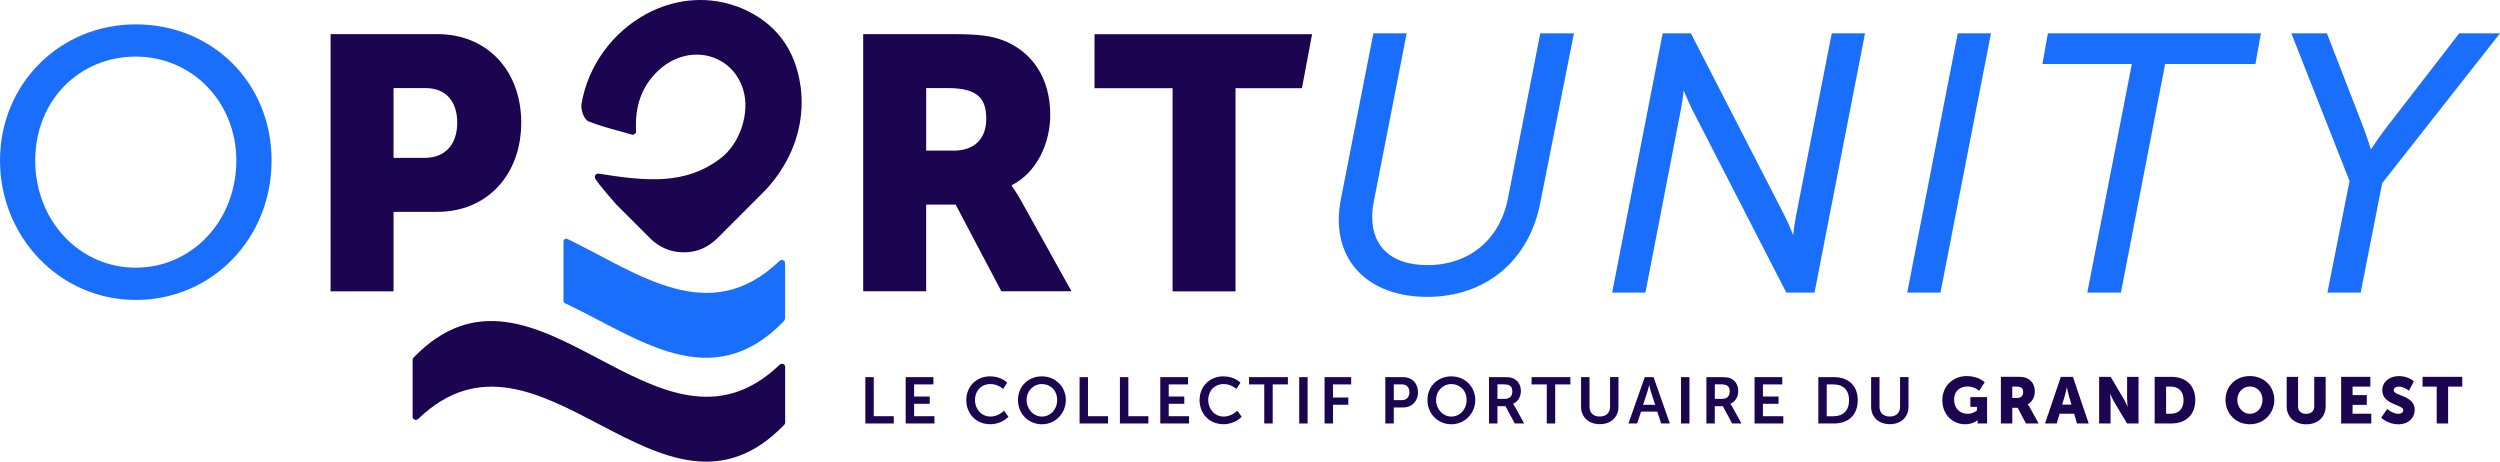 <?xml version="1.0" encoding="UTF-8"?>
<svg id="Calque_2" data-name="Calque 2" xmlns="http://www.w3.org/2000/svg" viewBox="0 0 577.77 106.71">
  <defs>
    <style>
      .cls-1 {
        fill: #196efc;
      }

      .cls-2 {
        fill: #1b0450;
      }
    </style>
  </defs>
  <g id="Calque_1-2" data-name="Calque 1">
    <g>
      <g>
        <polygon class="cls-2" points="199.99 87.16 201.93 87.16 201.93 96.19 206.56 96.19 206.56 97.87 199.99 97.87 199.99 87.16"/>
        <polygon class="cls-2" points="209.31 87.16 215.72 87.16 215.72 88.84 211.26 88.84 211.26 91.64 214.86 91.64 214.86 93.32 211.26 93.32 211.26 96.19 215.96 96.19 215.96 97.87 209.31 97.87 209.31 87.16"/>
        <path class="cls-2" d="m228.82,86.98c2.61,0,3.95,1.46,3.95,1.46l-.93,1.45s-1.22-1.13-2.93-1.13c-2.26,0-3.59,1.69-3.59,3.68s1.37,3.83,3.6,3.83c1.86,0,3.11-1.36,3.11-1.36l1.03,1.4s-1.48,1.73-4.21,1.73c-3.27,0-5.53-2.43-5.53-5.58s2.35-5.49,5.5-5.49"/>
        <path class="cls-2" d="m240.79,96.27c1.96,0,3.53-1.63,3.53-3.83s-1.57-3.68-3.53-3.68-3.53,1.57-3.53,3.68,1.57,3.83,3.53,3.83m0-9.29c3.15,0,5.53,2.4,5.53,5.46s-2.38,5.61-5.53,5.61-5.53-2.46-5.53-5.61,2.38-5.46,5.53-5.46"/>
        <polygon class="cls-2" points="249.5 87.16 251.44 87.16 251.44 96.19 256.07 96.19 256.07 97.87 249.5 97.87 249.5 87.16"/>
        <polygon class="cls-2" points="258.82 87.16 260.77 87.16 260.77 96.19 265.4 96.19 265.4 97.87 258.82 97.87 258.82 87.16"/>
        <polygon class="cls-2" points="268.15 87.16 274.56 87.16 274.56 88.84 270.1 88.84 270.1 91.64 273.7 91.64 273.7 93.32 270.1 93.32 270.1 96.19 274.8 96.19 274.8 97.87 268.15 97.87 268.15 87.16"/>
        <path class="cls-2" d="m282.73,86.98c2.61,0,3.95,1.46,3.95,1.46l-.93,1.45s-1.22-1.13-2.93-1.13c-2.26,0-3.59,1.69-3.59,3.68s1.37,3.83,3.6,3.83c1.86,0,3.11-1.36,3.11-1.36l1.03,1.4s-1.48,1.73-4.21,1.73c-3.27,0-5.53-2.43-5.53-5.58s2.35-5.49,5.5-5.49"/>
        <polygon class="cls-2" points="292.18 88.84 288.67 88.84 288.67 87.16 297.64 87.16 297.64 88.84 294.13 88.84 294.13 97.87 292.18 97.87 292.18 88.84"/>
        <rect class="cls-2" x="300.26" y="87.16" width="1.94" height="10.71"/>
        <polygon class="cls-2" points="306.12 87.16 312.27 87.16 312.27 88.84 308.06 88.84 308.06 91.87 311.61 91.87 311.61 93.54 308.06 93.54 308.06 97.87 306.12 97.87 306.12 87.16"/>
        <path class="cls-2" d="m323.94,92.48c1.13,0,1.79-.72,1.79-1.84s-.66-1.81-1.76-1.81h-1.85v3.65h1.82Zm-3.77-5.32h4.13c2.01,0,3.41,1.4,3.41,3.48s-1.4,3.53-3.41,3.53h-2.19v3.69h-1.95v-10.71Z"/>
        <path class="cls-2" d="m335.42,96.27c1.96,0,3.53-1.63,3.53-3.83s-1.57-3.68-3.53-3.68-3.53,1.57-3.53,3.68,1.57,3.83,3.53,3.83m0-9.29c3.15,0,5.53,2.4,5.53,5.46s-2.38,5.61-5.53,5.61-5.53-2.46-5.53-5.61,2.38-5.46,5.53-5.46"/>
        <path class="cls-2" d="m347.82,92.18c1.04,0,1.69-.62,1.69-1.69s-.44-1.66-1.96-1.66h-1.48v3.35h1.75Zm-3.69-5.02h3.45c1.16,0,1.69.09,2.16.3,1.07.48,1.75,1.51,1.75,2.93,0,1.28-.68,2.47-1.81,2.93v.03s.15.15.36.53l2.2,3.99h-2.17l-2.13-3.99h-1.87v3.99h-1.95v-10.71Z"/>
        <polygon class="cls-2" points="357.47 88.84 353.96 88.84 353.96 87.16 362.93 87.16 362.93 88.84 359.42 88.84 359.42 97.87 357.47 97.87 357.47 88.84"/>
        <path class="cls-2" d="m365.4,87.16h1.95v6.86c0,1.43.93,2.24,2.37,2.24s2.38-.81,2.38-2.26v-6.85h1.94v6.86c0,2.4-1.73,4.02-4.31,4.02s-4.33-1.63-4.33-4.02v-6.86Z"/>
        <path class="cls-2" d="m381.13,89.02s-.24,1.06-.45,1.66l-.95,2.87h2.8l-.95-2.87c-.2-.6-.42-1.66-.42-1.66h-.03Zm1.88,6.11h-3.75l-.9,2.74h-2.01l3.77-10.71h2.03l3.77,10.71h-2.01l-.9-2.74Z"/>
        <rect class="cls-2" x="388.5" y="87.16" width="1.95" height="10.71"/>
        <path class="cls-2" d="m398.06,92.18c1.04,0,1.69-.62,1.69-1.69s-.44-1.66-1.96-1.66h-1.48v3.35h1.75Zm-3.69-5.02h3.45c1.16,0,1.69.09,2.15.3,1.07.48,1.75,1.51,1.75,2.93,0,1.28-.68,2.47-1.81,2.93v.03s.15.15.36.53l2.2,3.99h-2.17l-2.13-3.99h-1.87v3.99h-1.94v-10.71Z"/>
        <polygon class="cls-2" points="405.49 87.16 411.9 87.16 411.9 88.84 407.43 88.84 407.43 91.64 411.04 91.64 411.04 93.32 407.43 93.32 407.43 96.19 412.14 96.19 412.14 97.87 405.49 97.87 405.49 87.16"/>
        <path class="cls-2" d="m423.77,96.19c2.17,0,3.56-1.28,3.56-3.69s-1.42-3.66-3.56-3.66h-1.6v7.36h1.6Zm-3.54-9.03h3.65c3.3,0,5.46,1.96,5.46,5.34s-2.16,5.37-5.46,5.37h-3.65v-10.71Z"/>
        <path class="cls-2" d="m432.42,87.16h1.95v6.86c0,1.43.93,2.24,2.37,2.24s2.38-.81,2.38-2.26v-6.85h1.95v6.86c0,2.4-1.73,4.02-4.31,4.02s-4.33-1.63-4.33-4.02v-6.86Z"/>
        <path class="cls-2" d="m454.53,86.91c2.76,0,4.15,1.43,4.15,1.43l-1.27,1.98s-1.1-1-2.62-1c-2.26,0-3.18,1.45-3.18,3.05,0,2.05,1.42,3.27,3.09,3.27,1.27,0,2.19-.78,2.19-.78v-.83h-1.52v-2.25h3.86v6.09h-2.2v-.3c0-.23.01-.45.01-.45h-.03s-1.04.93-2.83.93c-2.76,0-5.29-2.07-5.29-5.59,0-3.14,2.37-5.55,5.66-5.55"/>
        <path class="cls-2" d="m466.2,91.97c.85,0,1.37-.47,1.37-1.33,0-.81-.3-1.3-1.63-1.3h-.89v2.62h1.14Zm-3.78-4.89h3.75c1.1,0,1.63.08,2.1.26,1.22.47,1.99,1.57,1.99,3.14,0,1.15-.54,2.4-1.61,2.94v.03s.15.2.41.65l2.09,3.77h-2.94l-1.91-3.63h-1.24v3.63h-2.64v-10.78Z"/>
        <path class="cls-2" d="m477.65,89.55s-.24,1.18-.44,1.86l-.62,2.09h2.13l-.6-2.09c-.2-.68-.44-1.86-.44-1.86h-.03Zm1.69,6.06h-3.36l-.65,2.26h-2.71l3.66-10.78h2.78l3.66,10.78h-2.71l-.66-2.26Z"/>
        <path class="cls-2" d="m485.12,87.09h2.67l2.98,5.04c.42.71.91,1.84.91,1.84h.03s-.12-1.16-.12-1.84v-5.04h2.64v10.78h-2.65l-3-5.02c-.42-.71-.9-1.84-.9-1.84h-.03s.12,1.16.12,1.84v5.02h-2.64v-10.78Z"/>
        <path class="cls-2" d="m501.69,95.61c1.83,0,2.94-1.09,2.94-3.15s-1.16-3.11-2.94-3.11h-1.09v6.26h1.09Zm-3.73-8.52h3.83c3.39,0,5.56,1.98,5.56,5.37s-2.17,5.41-5.56,5.41h-3.83v-10.78Z"/>
        <path class="cls-2" d="m519.97,95.64c1.61,0,2.91-1.39,2.91-3.23s-1.3-3.09-2.91-3.09-2.91,1.33-2.91,3.09,1.3,3.23,2.91,3.23m0-8.73c3.26,0,5.64,2.41,5.64,5.5s-2.38,5.64-5.64,5.64-5.64-2.47-5.64-5.64,2.38-5.5,5.64-5.5"/>
        <path class="cls-2" d="m528.46,87.09h2.64v6.82c0,1.13.74,1.73,1.87,1.73s1.87-.6,1.87-1.73v-6.82h2.64v6.82c0,2.43-1.78,4.15-4.49,4.15s-4.52-1.72-4.52-4.15v-6.82Z"/>
        <polygon class="cls-2" points="541.06 87.09 547.81 87.09 547.81 89.35 543.7 89.35 543.7 91.31 546.98 91.31 546.98 93.57 543.7 93.57 543.7 95.61 548.02 95.61 548.02 97.87 541.06 97.87 541.06 87.09"/>
        <path class="cls-2" d="m551.71,94.51s1.22,1.12,2.58,1.12c.54,0,1.13-.21,1.13-.86,0-1.28-4.86-1.23-4.86-4.55,0-1.99,1.67-3.3,3.82-3.3,2.32,0,3.47,1.22,3.47,1.22l-1.12,2.16s-1.09-.95-2.38-.95c-.54,0-1.15.24-1.15.84,0,1.36,4.86,1.12,4.86,4.52,0,1.8-1.37,3.35-3.8,3.35s-3.94-1.54-3.94-1.54l1.39-2.01Z"/>
        <polygon class="cls-2" points="563.14 89.35 559.87 89.35 559.87 87.09 569.05 87.09 569.05 89.35 565.78 89.35 565.78 97.87 563.14 97.87 563.14 89.35"/>
      </g>
      <path class="cls-2" d="m252.95,7.91v12.47h18.04v46.97h14.55V20.38h15.35l2.34-12.47h-50.28Zm-67.94,12.03c-1.19-8.62-5.78-14.7-13.65-18.05-.63-.27-1.28-.48-1.93-.69-6.51-2.13-13.75-1.42-20.18,2.09-7.82,4.27-13.38,12.02-14.86,20.72-.21,1.23.48,3.59,1.69,4.07,2.28.9,4.63,1.55,7.12,2.23.75.21,1.51.42,2.28.64.18.05.35.09.53.15.24.07.5.02.7-.14.2-.16.31-.4.29-.65-.29-5.9,1.31-10.31,5.04-13.9,3.33-3.2,7.76-4.48,11.85-3.42.39.1.76.24,1.13.37,3.23,1.22,5.66,3.84,6.74,7.37,1.62,5.32-.72,12.44-5.23,15.86-8.07,6.18-17.14,5.31-28.16,3.54-.29-.04-.58.08-.76.32-.17.24-.19.56-.05.82.68,1.26,4.79,5.9,4.79,5.9l7.95,7.95h0c2.67,2.67,6.49,3.79,10.35,2.89,2.03-.47,3.83-1.64,5.3-3.11l10.45-10.45c.5-.5.98-1.02,1.44-1.55.08-.09.15-.18.22-.27.43-.5.83-1.02,1.23-1.54.4-.53.77-1.08,1.13-1.64,3.84-5.79,5.53-12.69,4.6-19.52m-4.84,64.37c-28.2,27-56.4-30.8-84.6-1.66-.14.14-.22.34-.22.54v13.12c0,.67.8.98,1.28.52,28.2-27.1,56.4,30.61,84.6,1.36.14-.14.22-.34.22-.54v-12.83c0-.66-.79-.98-1.28-.52m40.18-49.47c4.66,0,7.57-2.58,7.57-7.32,0-4.49-1.66-7.15-8.98-7.15h-4.9v14.46h6.32Zm-20.87-26.93h20.7c6.07,0,8.98.42,11.56,1.41,6.73,2.58,10.97,8.64,10.97,17.29,0,6.32-2.99,13.22-8.89,16.21v.17s.83,1.08,2.24,3.57l11.56,20.78h-16.21l-10.56-20.03h-6.82v20.03h-14.55V7.91Zm-101.39,28.6c5.07,0,7.57-3.41,7.57-8.15s-2.49-7.98-7.32-7.98h-7.4v16.13h7.15Zm-21.7-28.6h24.69c11.55,0,19.37,8.48,19.37,20.45s-7.81,20.62-19.37,20.62h-10.14v18.37h-14.55V7.91Z"/>
      <path class="cls-1" d="m577.77,7.71l-27.23,34.62-4.97,25.29h-7.69l5.12-25.78-13.45-34.13h8.22l8.4,21.65c.66,1.73,1.31,3.74,1.76,5.16.93-1.4,2.36-3.48,3.8-5.33l16.61-21.48h9.43Zm-104.49,0h49.23l-1.26,7.08h-20.87l-10.22,52.83h-7.77l10.3-52.83h-20.67l1.26-7.08Zm-20.84,0h7.69l-11.67,59.91h-7.69l11.68-59.91Zm-29.11,0h7.69l-11.67,59.91h-6.52l-21.71-42.24c-.67-1.3-1.39-2.98-2-4.47-.16,1.39-.38,2.93-.62,4.2l-8.23,42.51h-7.69l11.68-59.91h6.52l21.71,42.24c.65,1.27,1.35,2.91,1.92,4.37.16-1.36.37-2.87.6-4.11l8.32-42.51Zm-67.35,0h7.77l-7.82,39.34c-2.64,13.3-12.65,21.56-26.1,21.56-12.41,0-20.43-6.99-20.43-17.8,0-1.54.17-3.18.51-4.89l7.49-38.22h7.69l-7.57,38.76c-.28,1.34-.39,2.4-.39,3.68,0,7.08,4.66,11.13,12.78,11.13,9.61,0,16.72-5.89,18.57-15.36l7.49-38.22Zm-225.75,61.81v-13.73c0-.46.48-.77.9-.57,16.35,7.89,32.7,20.73,49.04,5.07.48-.46,1.27-.14,1.27.52v12.83c-.07.18-.14.35-.22.53-16.88,17.51-33.76,3.87-50.65-4.1-.22-.1-.35-.32-.35-.55M54.62,37.09c0,13.89-10.21,24.77-23.24,24.77s-23.24-10.88-23.24-24.77S18.34,13.08,31.38,13.08s23.24,10.54,23.24,24.01M31.38,5.63C13.78,5.63,0,19.45,0,37.09s13.78,32.23,31.38,32.23,31.38-14.16,31.38-32.23S48.97,5.63,31.38,5.63"/>
    </g>
  </g>
</svg>